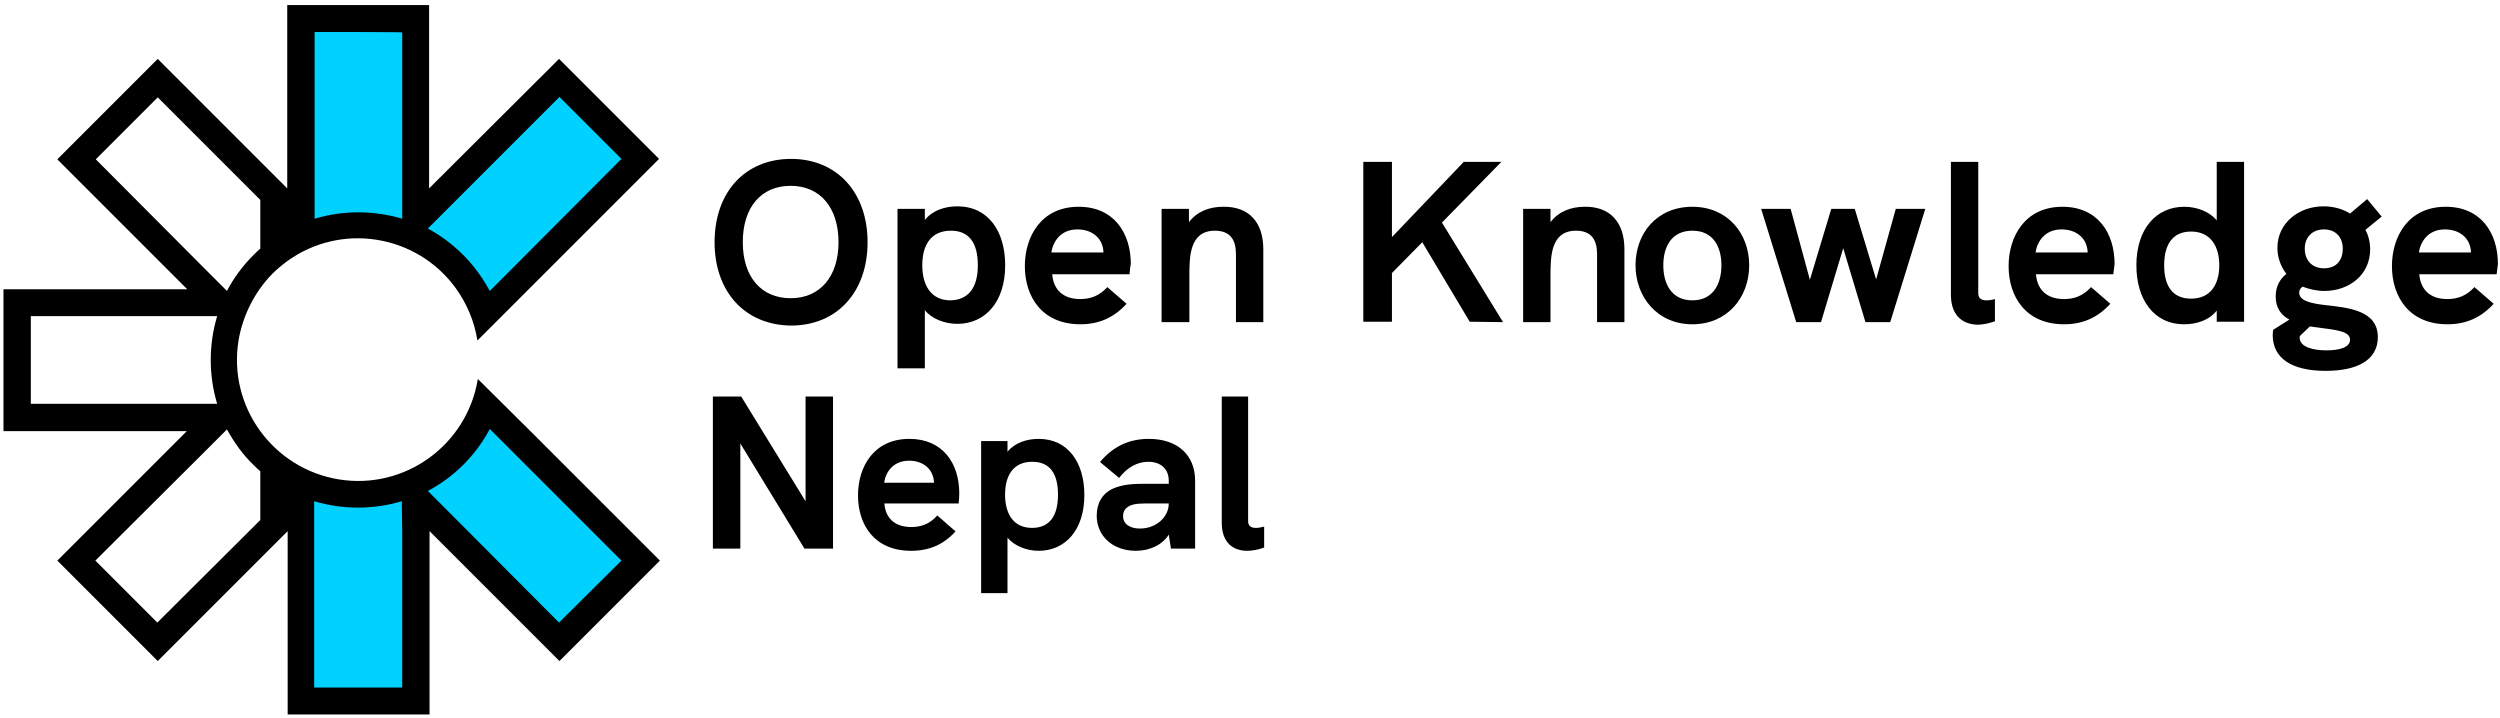 <svg width="585" height="168" viewBox="0 0 585 168" fill="none" xmlns="http://www.w3.org/2000/svg">
<g clip-path="url(#clip0_1923_3027)">
<path d="M104.313 64.182C108.513 68.382 110.913 73.282 111.813 79.182L123.313 67.182L153.313 37.182L130.813 14.682L99.813 45.682V1.682L67.813 1.682L67.213 60.682C78.513 52.582 94.413 54.382 104.313 64.182Z" fill="#00D1FF"/>
<path d="M111.813 89.682C109.413 105.082 94.913 115.682 79.513 113.182C75.113 112.482 70.913 112.382 67.313 109.682L67.813 166.182H99.813V122.682L130.813 153.682L152.813 131.182L124.013 101.782L111.813 89.682Z" fill="#00D1FF"/>
<path d="M111.813 88.682C109.313 104.082 94.813 114.682 79.313 112.182C63.913 109.682 53.313 95.182 55.813 79.682C56.813 73.782 59.613 68.282 63.713 64.082C64.813 62.982 65.913 62.082 67.113 61.182C79.713 51.982 97.413 54.782 106.613 67.382C109.213 70.982 111.013 75.182 111.713 79.682L123.813 67.582L154.213 37.182L130.813 13.782L100.413 44.082V1.182H67.213V44.082L36.913 13.782L13.413 37.282L43.813 67.682H0.813V100.882H43.713L13.413 131.182L36.913 154.682L67.313 124.282V167.182H100.513V124.282L130.913 154.682L154.413 131.182L124.013 100.782L111.813 88.682ZM105.013 48.582L130.913 22.682L145.413 37.182L119.513 63.182L114.613 68.082C112.913 64.982 110.913 62.182 108.413 59.682C105.913 57.182 103.113 55.082 100.113 53.482L105.013 48.582ZM94.113 7.582V51.182C87.413 49.182 80.313 49.182 73.613 51.182V7.482C73.613 7.482 94.113 7.482 94.113 7.582ZM22.413 37.282L36.913 22.782L60.913 46.782V58.182C60.313 58.682 59.813 59.182 59.313 59.682C56.813 62.182 54.713 64.982 53.113 68.082L48.213 63.182L22.413 37.282ZM7.213 94.482V73.982H50.813C48.813 80.682 48.813 87.782 50.813 94.482C50.713 94.482 7.113 94.482 7.213 94.482ZM60.913 121.682L36.813 145.682L22.313 131.182L48.213 105.382L53.113 100.482C54.813 103.582 56.813 106.382 59.313 108.782C59.813 109.282 60.313 109.782 60.913 110.282V121.682ZM94.113 124.282V160.882H73.513V117.282C80.213 119.282 87.313 119.282 94.013 117.282L94.113 124.282ZM130.813 145.682L105.013 119.782L100.113 114.882C106.313 111.582 111.313 106.582 114.613 100.382L119.513 105.282L145.413 131.182L130.813 145.682Z" fill="black"/>
<path d="M167.213 56.682C167.213 44.882 174.413 37.182 185.113 37.182C195.813 37.182 203.013 44.982 203.013 56.682C203.013 68.382 195.813 76.182 185.113 76.182C174.413 76.082 167.213 68.382 167.213 56.682ZM196.213 56.682C196.213 48.582 191.913 43.482 185.013 43.482C178.113 43.482 173.813 48.482 173.813 56.682C173.813 64.782 178.113 69.782 185.013 69.782C191.913 69.782 196.213 64.682 196.213 56.682Z" fill="black"/>
<path d="M235.213 62.082C235.213 70.682 230.513 75.782 224.013 75.782C221.013 75.782 218.013 74.582 216.413 72.582V86.182H210.013V48.882H216.413V51.482C218.213 49.182 221.213 48.282 224.013 48.282C231.313 48.282 235.213 54.182 235.213 62.082ZM228.813 62.082C228.813 56.882 226.813 53.982 222.513 53.982C217.813 53.982 215.813 57.382 215.813 62.082C215.813 66.682 217.813 70.282 222.413 70.282C226.713 70.182 228.813 67.182 228.813 62.082Z" fill="black"/>
<path d="M264.313 64.182H246.213C246.513 67.682 248.613 69.982 252.813 69.982C255.213 69.982 257.313 69.182 259.113 67.182L263.613 71.082C260.713 74.282 257.213 75.882 252.813 75.882C243.713 75.882 239.813 69.282 239.813 62.282C239.813 55.382 243.613 48.382 252.413 48.382C260.613 48.382 264.613 54.482 264.613 61.782C264.413 62.582 264.413 63.382 264.313 64.182ZM258.213 59.082C258.113 55.682 255.513 53.682 252.113 53.682C248.213 53.682 246.413 56.482 246.013 59.082H258.213Z" fill="black"/>
<path d="M295.613 58.282V75.382H289.213V59.882C289.213 58.082 289.213 53.982 284.313 53.982C278.313 53.982 278.313 60.082 278.313 64.782V75.382H271.813V48.882H278.213V51.982C280.113 49.482 283.013 48.382 286.213 48.382C292.213 48.282 295.613 51.982 295.613 58.282Z" fill="black"/>
<path d="M343.913 75.282L332.813 56.682L325.713 63.882V75.282H319.013V37.882H325.713V55.482L342.513 37.882H351.313L337.413 52.082L351.713 75.382L343.913 75.282Z" fill="black"/>
<path d="M380.114 58.282V75.382H373.714V59.882C373.714 58.082 373.714 53.982 368.814 53.982C362.814 53.982 362.814 60.082 362.814 64.782V75.382H356.414V48.882H362.814V51.982C364.714 49.482 367.614 48.382 370.814 48.382C376.714 48.282 380.114 51.982 380.114 58.282Z" fill="black"/>
<path d="M382.713 62.082C382.713 54.582 387.713 48.382 396.013 48.382C404.213 48.382 409.313 54.582 409.313 62.082C409.313 69.582 404.213 75.882 396.013 75.882C387.813 75.882 382.713 69.482 382.713 62.082ZM402.813 62.082C402.813 57.782 400.913 53.982 396.013 53.982C391.113 53.982 389.213 57.782 389.213 62.082C389.213 66.382 391.113 70.282 396.013 70.282C400.913 70.282 402.813 66.382 402.813 62.082Z" fill="black"/>
<path d="M412.114 48.882H419.014L423.514 65.482L428.514 48.882H434.014L439.014 65.382L443.614 48.882H450.514L442.314 75.382H436.514L431.314 58.082L426.114 75.382H420.314L412.114 48.882Z" fill="black"/>
<path d="M456.513 68.982V37.882H462.913V68.582C462.913 69.782 463.613 70.282 464.813 70.282C465.413 70.282 466.113 70.182 466.813 69.982V75.182C465.413 75.682 463.913 75.982 462.713 75.982C459.113 75.882 456.513 73.682 456.513 68.982Z" fill="black"/>
<path d="M494.513 64.182H476.413C476.713 67.682 478.813 69.982 483.013 69.982C485.413 69.982 487.513 69.182 489.313 67.182L493.813 71.082C490.913 74.282 487.413 75.882 483.013 75.882C473.913 75.882 470.013 69.282 470.013 62.282C470.013 55.382 473.813 48.382 482.613 48.382C490.813 48.382 494.813 54.482 494.813 61.782C494.713 62.582 494.613 63.382 494.513 64.182ZM488.513 59.082C488.413 55.682 485.813 53.682 482.413 53.682C478.513 53.682 476.713 56.482 476.313 59.082H488.513Z" fill="black"/>
<path d="M525.114 37.882V75.282H518.714V72.682C516.914 74.982 513.914 75.882 511.114 75.882C503.914 75.882 499.914 69.982 499.914 62.082C499.914 53.482 504.614 48.382 511.114 48.382C514.114 48.382 517.114 49.582 518.714 51.582V37.882H525.114ZM519.314 62.082C519.314 57.682 517.314 54.182 512.714 54.182C508.414 54.182 506.414 57.182 506.414 62.082C506.414 66.982 508.414 69.882 512.714 69.882C517.314 69.882 519.314 66.482 519.314 62.082Z" fill="black"/>
<path d="M556.413 78.882C556.413 84.382 551.413 86.782 544.213 86.782C536.313 86.782 531.813 83.882 531.813 78.382C531.813 77.782 531.913 77.483 531.913 77.183L535.713 74.782C533.813 73.782 532.513 72.082 532.513 69.382C532.513 67.082 533.413 65.382 535.013 64.082C533.713 62.383 532.913 60.282 532.913 57.983C532.913 52.282 537.813 48.282 543.713 48.282C546.013 48.282 548.213 48.883 549.913 49.983L553.913 46.583L557.313 50.682L553.513 53.782C554.213 55.083 554.613 56.682 554.613 58.383C554.613 64.282 549.713 68.082 543.913 68.082C542.113 68.082 540.413 67.683 538.813 67.082C538.313 67.382 538.013 67.882 538.013 68.483C538.013 70.382 540.713 70.983 544.013 71.382C549.413 71.983 556.413 72.582 556.413 78.882ZM549.913 79.483C549.913 77.483 546.513 77.183 542.713 76.683L540.513 76.382L538.213 78.582C538.113 78.782 538.113 78.882 538.113 78.983C538.113 81.282 541.413 81.983 544.413 81.983C547.213 81.983 549.913 81.382 549.913 79.483ZM539.313 58.182C539.313 60.682 540.813 62.782 543.813 62.782C546.813 62.782 548.213 60.782 548.213 58.182C548.213 55.483 546.513 53.682 543.813 53.682C541.113 53.682 539.313 55.483 539.313 58.182Z" fill="black"/>
<path d="M584.213 64.182H566.113C566.413 67.682 568.513 69.982 572.713 69.982C575.113 69.982 577.213 69.182 579.013 67.182L583.513 71.082C580.613 74.282 577.113 75.882 572.713 75.882C563.613 75.882 559.713 69.282 559.713 62.282C559.713 55.382 563.513 48.382 572.313 48.382C580.513 48.382 584.513 54.482 584.513 61.782C584.413 62.582 584.313 63.382 584.213 64.182ZM578.213 59.082C578.113 55.682 575.513 53.682 572.113 53.682C568.213 53.682 566.413 56.482 566.013 59.082H578.213Z" fill="black"/>
<path d="M188.503 92.793H194.928V128.378H188.246L173.238 103.77V128.378H166.813V92.793H173.443L188.503 117.299V92.793Z" fill="black"/>
<path d="M224.467 115.461C224.467 116.227 224.416 116.993 224.313 117.81H206.94C207.197 121.128 209.253 123.324 213.262 123.324C215.524 123.324 217.58 122.609 219.327 120.618L223.593 124.345C220.818 127.408 217.477 128.888 213.211 128.888C204.473 128.888 200.773 122.66 200.773 115.921C200.773 109.335 204.371 102.698 212.8 102.698C220.664 102.698 224.467 108.467 224.467 115.461ZM206.889 112.959H218.556C218.454 109.743 215.986 107.803 212.748 107.803C208.996 107.803 207.249 110.458 206.889 112.959Z" fill="black"/>
<path d="M243.05 102.698C249.937 102.698 253.741 108.262 253.741 115.819C253.741 124.038 249.269 128.888 243.05 128.888C240.172 128.888 237.345 127.714 235.752 125.825V138.793H229.584V103.208H235.752V105.71C237.499 103.565 240.326 102.698 243.05 102.698ZM241.508 123.528C245.62 123.528 247.573 120.669 247.573 115.767C247.573 110.815 245.671 108.058 241.56 108.058C237.088 108.058 235.186 111.275 235.186 115.767C235.186 120.158 237.088 123.528 241.508 123.528Z" fill="black"/>
<path d="M268.813 102.698C275.494 102.698 279.658 106.425 279.658 112.5V128.378H274.004L273.49 125.11C271.999 127.459 269.121 128.888 265.78 128.888C260.435 128.888 256.632 125.468 256.632 120.669C256.632 117.708 257.968 115.461 260.435 114.338C262.131 113.572 264.29 113.215 267.168 113.215H273.49V112.5C273.49 109.743 271.64 108.058 268.71 108.058C266.14 108.058 263.724 109.386 261.874 111.836L257.403 108.109C260.435 104.484 264.187 102.698 268.813 102.698ZM266.757 123.681C270.458 123.681 273.49 121.077 273.49 117.81H267.99C265.883 117.81 264.65 118.065 263.827 118.678C263.159 119.137 262.799 119.852 262.799 120.771C262.799 122.558 264.29 123.681 266.757 123.681Z" fill="black"/>
<path d="M291.855 128.888C288.412 128.888 285.893 126.846 285.893 122.353V92.793H292.061V121.945C292.061 123.068 292.729 123.528 293.86 123.528C294.425 123.528 295.093 123.426 295.813 123.221V128.123C294.425 128.633 293.038 128.888 291.855 128.888Z" fill="black"/>
</g>
<defs>
<clipPath id="clip0_1923_3027">
<rect width="584" height="167" fill="white" transform="translate(0.813 0.793)"/>
</clipPath>
</defs>
</svg>
